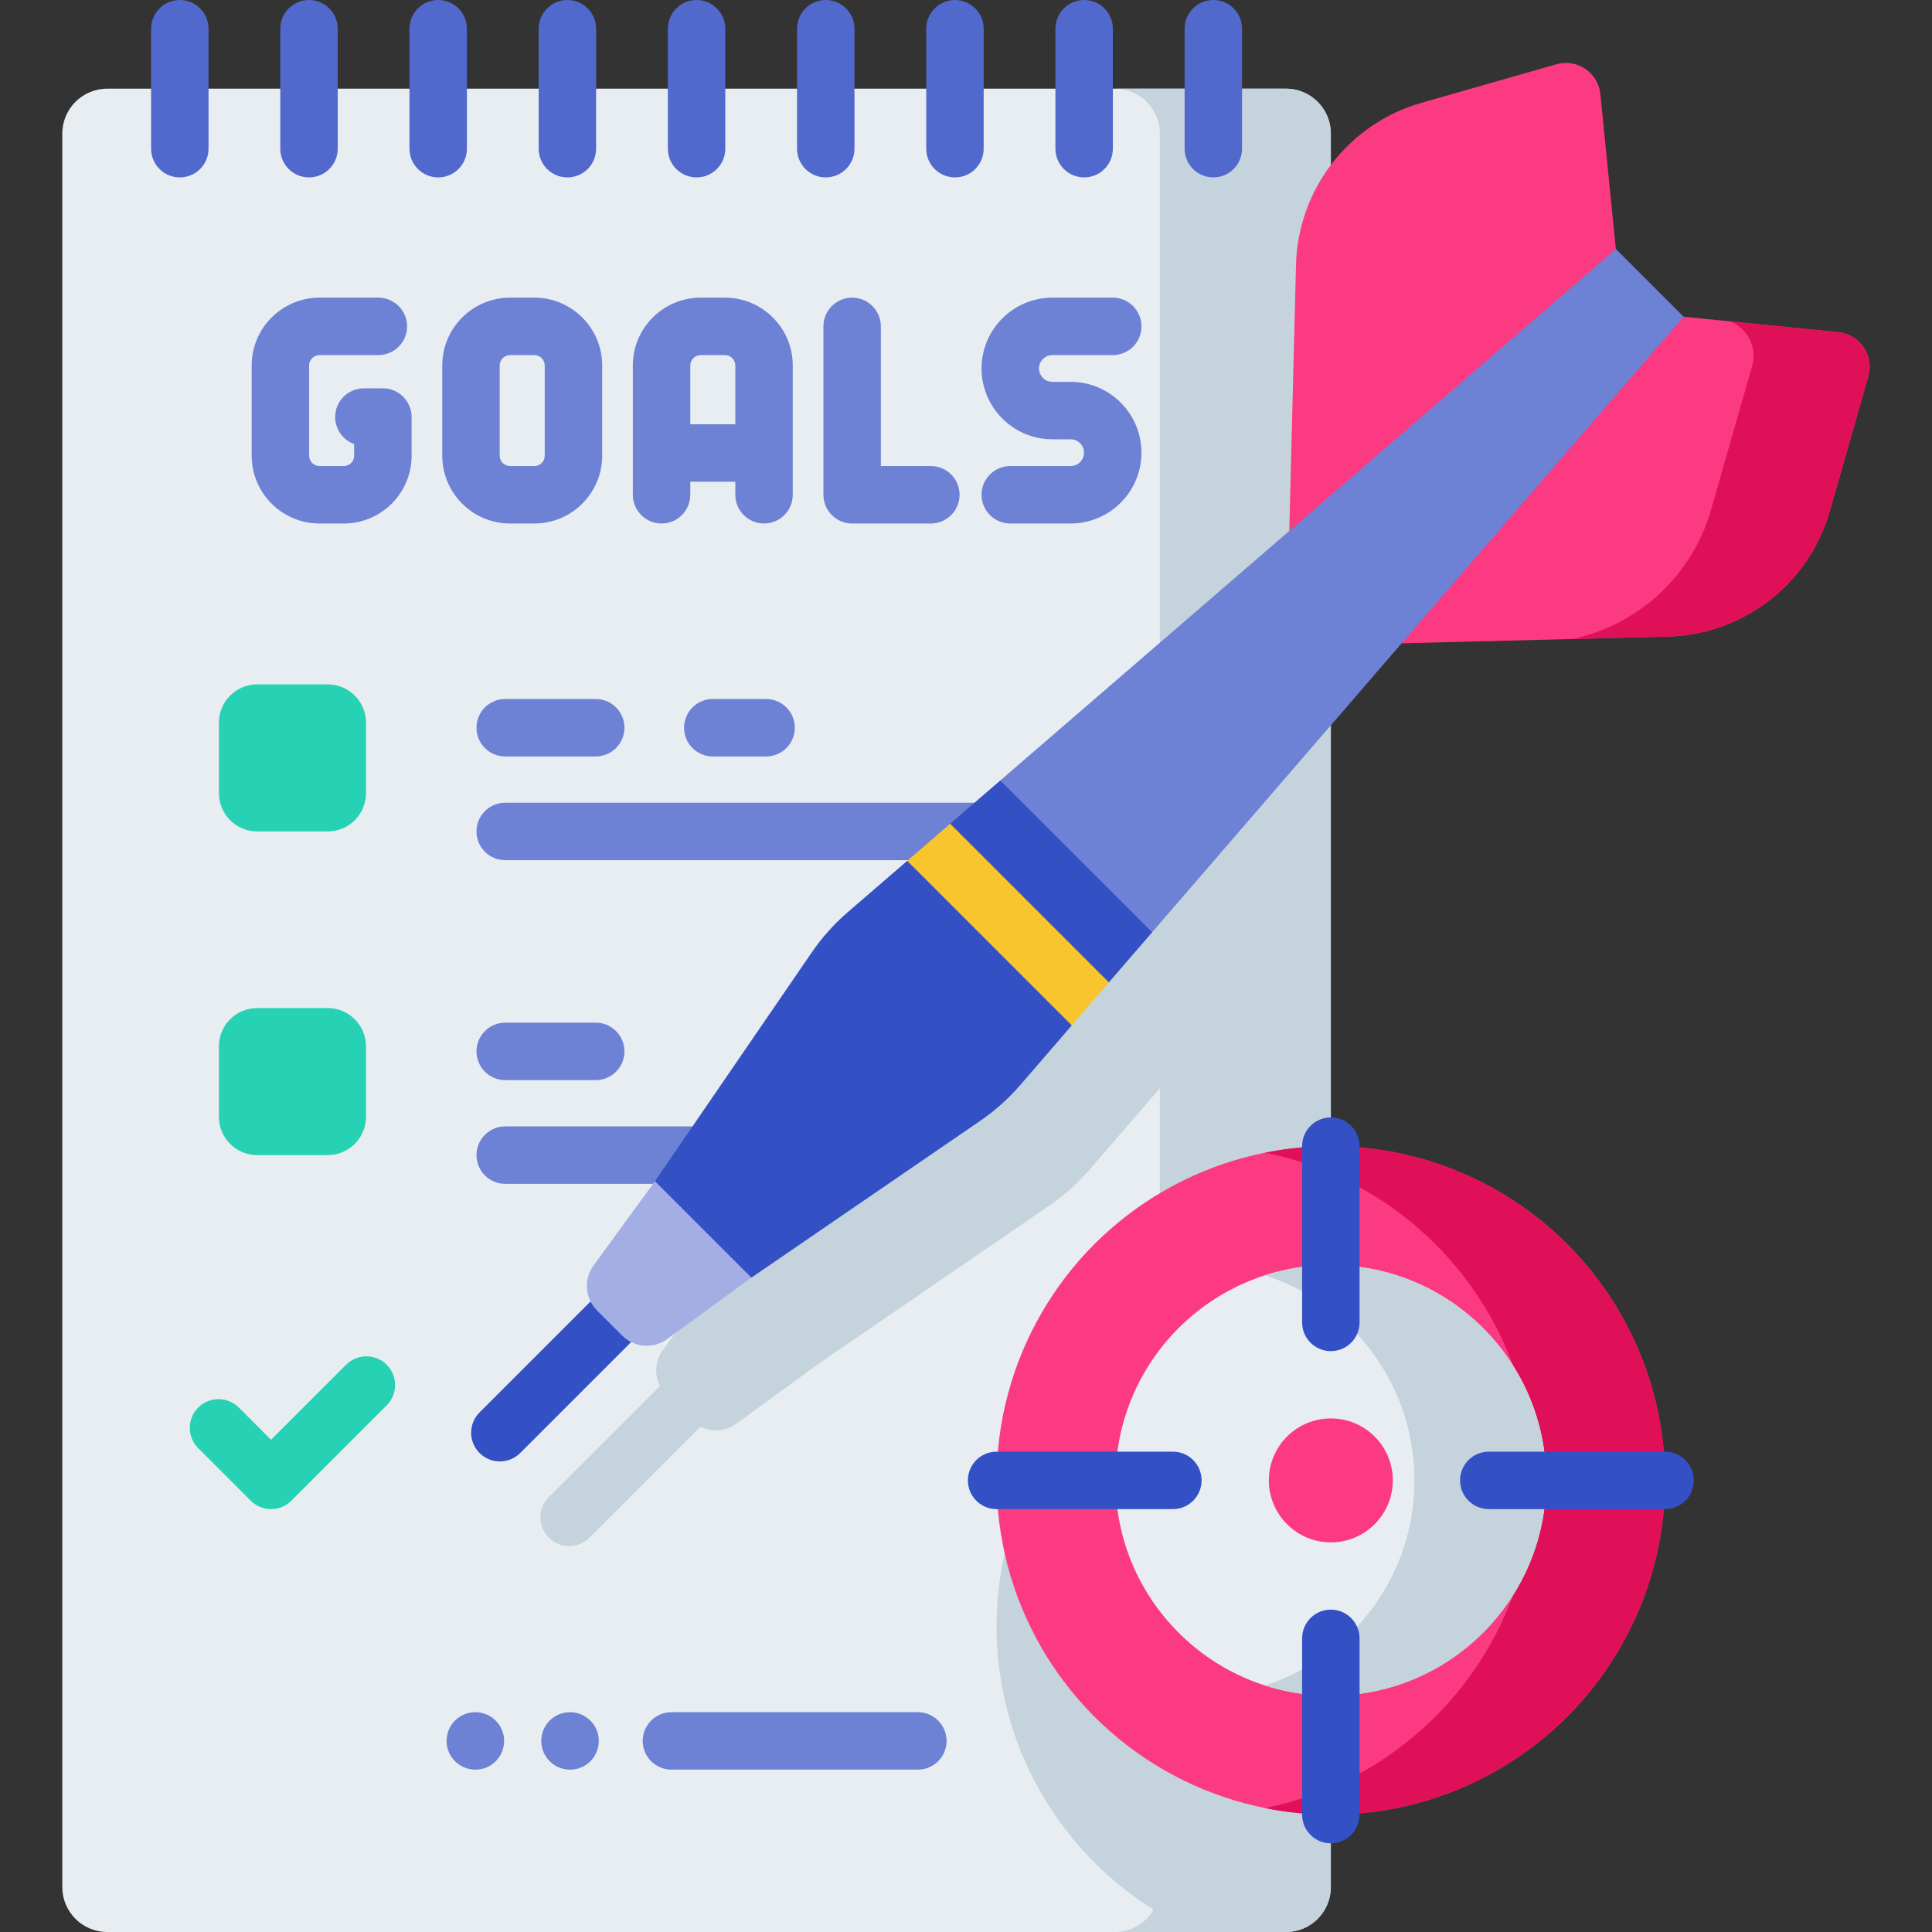 <svg xmlns="http://www.w3.org/2000/svg" id="Capa_1" viewBox="0 0 512 512"><rect x="0" y="0" width="512" height="512" fill="#333333" stroke="none"/><g><g><g><g><g><g><path d="m352.685 35.409v464.687c0 6.576-5.328 11.904-11.904 11.904h-312.366c-6.576 0-11.904-5.328-11.904-11.904v-464.687c0-6.577 5.328-11.905 11.904-11.905h312.365c6.577 0 11.905 5.328 11.905 11.905z" fill="#e8edf1"></path><path d="m269.861 227.951h-135.973c-4.204 0-7.612-3.407-7.612-7.611s3.408-7.611 7.612-7.611h135.973c4.204 0 7.612 3.407 7.612 7.611s-3.408 7.611-7.612 7.611z" fill="#6d81d5"></path><path d="m198.321 313.729h-64.433c-4.204 0-7.612-3.407-7.612-7.611s3.408-7.612 7.612-7.612h64.433c4.204 0 7.611 3.407 7.611 7.612s-3.407 7.611-7.611 7.611z" fill="#6d81d5"></path><path d="m340.784 23.508h-45.312c6.567 0 11.9 5.333 11.9 11.9v173.209l-64.424 55.624c-3.583 3.095-6.759 6.637-9.438 10.544l-41.569 60.669-16.289 22.358c-2.07 2.842-2.283 6.526-.771 9.53-.112.102-.233.203-.345.315l-29.086 29.076c-2.974 2.974-2.974 7.794 0 10.768 1.492 1.482 3.44 2.222 5.389 2.222s3.897-.741 5.379-2.222l29.086-29.086c.112-.112.203-.233.315-.345 2.994 1.512 6.678 1.299 9.519-.771l22.357-16.289 60.669-41.569c3.907-2.679 7.459-5.846 10.555-9.438l18.653-21.604v66.575c-25.886 15.476-43.262 43.775-43.262 76.065 0 31.604 16.643 59.389 41.621 75.067-2.068 3.522-5.884 5.895-10.259 5.895h45.312c6.579 0 11.9-5.333 11.9-11.9v-464.693c0-6.567-5.322-11.9-11.9-11.9z" fill="#c5d3dd"></path></g></g></g><g><g><g><g><path d="m371.446 170.486 70.533-1.785c20.04-.507 37.428-13.971 42.935-33.246l10.218-35.764c1.571-5.497-2.216-11.076-7.905-11.646l-41.053-4.109-34.488 27.352z" fill="#fb3a82"></path><path d="m495.131 99.69-10.22 35.764c-5.501 19.272-22.895 32.74-42.929 33.247l-25.27.639c17.425-3.694 31.735-16.735 36.759-34.312l10.869-38.047c1.441-5.013-1.329-10.108-5.967-11.823l28.853 2.892c5.693.568 9.479 6.14 7.905 11.64z" fill="#e01058"></path><path d="m341.672 140.712 1.785-70.533c.507-20.04 13.971-37.428 33.246-42.935l35.764-10.218c5.497-1.571 11.077 2.216 11.646 7.905l4.109 41.053-25.205 32.059z" fill="#fb3a82"></path><g><path d="m446.174 83.936-140.854 163.134-32.96-8.22-7.28-32.01 163.142-140.855z" fill="#6d81d5"></path></g><g><g><g><path d="m132.47 387.299c-1.948 0-3.896-.743-5.382-2.23-2.973-2.972-2.973-7.792 0-10.764l29.082-29.081c2.973-2.971 7.792-2.972 10.764.001 2.973 2.972 2.973 7.792 0 10.764l-29.082 29.081c-1.486 1.486-3.435 2.229-5.382 2.229z" fill="#3351c5"></path></g></g></g><path d="m173.573 313.028-16.287 22.354c-2.66 3.65-2.266 8.693.927 11.887l6.677 6.677c3.193 3.193 8.236 3.587 11.887.927l22.354-16.287-6.92-21.909z" fill="#a3afe4"></path><g><path d="m305.32 247.07-11.46 13.28-9.83 1.12v10.27l-13.68 15.84c-3.1 3.58-6.64 6.75-10.55 9.43l-60.67 41.58-25.56-25.56 41.58-60.67c2.68-3.91 5.85-7.46 9.43-10.55l15.84-13.68h7.53l3.86-9.83 13.27-11.46z" fill="#3351c5"></path></g><path d="m240.423 228.131 43.604 43.604 9.83-11.385-42.049-42.048z" fill="#f8c52d"></path></g></g></g></g><g fill="#27d1b3"><path d="m86.84 306.118h-18.675c-5.605 0-10.149-4.544-10.149-10.149v-18.676c0-5.605 4.544-10.149 10.149-10.149h18.675c5.605 0 10.149 4.544 10.149 10.149v18.676c0 5.605-4.544 10.149-10.149 10.149z"></path><path d="m86.84 220.34h-18.675c-5.605 0-10.149-4.544-10.149-10.149v-18.676c0-5.605 4.544-10.149 10.149-10.149h18.675c5.605 0 10.149 4.544 10.149 10.149v18.676c0 5.605-4.544 10.149-10.149 10.149z"></path></g></g><g><g><circle cx="352.684" cy="392.318" fill="#fb3a82" r="88.574"></circle><path d="m441.256 392.321c0 48.839-39.735 88.574-88.574 88.574-5.973 0-11.806-.593-17.448-1.735 40.511-8.118 71.126-43.973 71.126-86.839 0-42.874-30.615-78.721-71.126-86.839 5.642-1.142 11.475-1.735 17.448-1.735 48.838 0 88.574 39.727 88.574 88.574z" fill="#e01058"></path><circle cx="352.684" cy="392.318" fill="#e8edf1" r="57.068"></circle><path d="m409.752 392.321c0 31.513-25.548 57.061-57.07 57.061-6.086 0-11.946-.95-17.448-2.721 22.976-7.368 39.613-28.914 39.613-54.341 0-25.435-16.637-46.981-39.613-54.349 5.502-1.77 11.362-2.72 17.448-2.72 31.521 0 57.07 25.549 57.07 57.07z" fill="#c5d3dd"></path></g><g><circle cx="352.684" cy="392.318" fill="#fb3a82" r="16.424"></circle></g></g></g><g><g><g><g><g fill="#5169cd"><path d="m47.655 47.016c-4.204 0-7.611-3.407-7.611-7.611v-31.794c-.001-4.204 3.407-7.611 7.611-7.611s7.611 3.407 7.611 7.611v31.793c0 4.205-3.408 7.612-7.611 7.612z"></path><path d="m81.891 47.016c-4.204 0-7.611-3.407-7.611-7.611v-31.794c-.001-4.204 3.407-7.611 7.611-7.611s7.611 3.407 7.611 7.611v31.793c0 4.205-3.408 7.612-7.611 7.612z"></path><path d="m116.127 47.016c-4.204 0-7.611-3.407-7.611-7.611v-31.794c0-4.204 3.408-7.611 7.611-7.611s7.611 3.407 7.611 7.611v31.793c0 4.205-3.408 7.612-7.611 7.612z"></path><path d="m150.363 47.016c-4.204 0-7.611-3.407-7.611-7.611v-31.794c0-4.204 3.408-7.611 7.611-7.611 4.204 0 7.611 3.407 7.611 7.611v31.793c0 4.205-3.407 7.612-7.611 7.612z"></path><path d="m184.599 47.016c-4.204 0-7.611-3.407-7.611-7.611v-31.794c0-4.204 3.408-7.611 7.611-7.611 4.204 0 7.611 3.407 7.611 7.611v31.793c0 4.205-3.408 7.612-7.611 7.612z"></path><path d="m218.835 47.016c-4.204 0-7.611-3.407-7.611-7.611v-31.794c0-4.204 3.408-7.611 7.611-7.611 4.204 0 7.611 3.407 7.611 7.611v31.793c0 4.205-3.408 7.612-7.611 7.612z"></path><path d="m253.071 47.016c-4.204 0-7.611-3.407-7.611-7.611v-31.794c0-4.204 3.408-7.611 7.611-7.611 4.204 0 7.612 3.407 7.612 7.611v31.793c0 4.205-3.408 7.612-7.612 7.612z"></path><path d="m287.307 47.016c-4.204 0-7.611-3.407-7.611-7.611v-31.794c0-4.204 3.407-7.611 7.611-7.611s7.612 3.407 7.612 7.611v31.793c-.001 4.205-3.408 7.612-7.612 7.612z"></path><path d="m321.543 47.016c-4.204 0-7.612-3.407-7.612-7.611v-31.794c0-4.204 3.407-7.611 7.612-7.611s7.611 3.407 7.611 7.611v31.793c0 4.205-3.407 7.612-7.611 7.612z"></path></g></g><g fill="#6d81d5"><path d="m141.613 78.88h-6.439c-9.909 0-17.971 8.061-17.971 17.97v23.912c0 9.909 8.061 17.97 17.971 17.97h6.439c9.909 0 17.971-8.061 17.971-17.97v-23.912c0-9.908-8.062-17.97-17.971-17.97zm2.748 41.882c0 1.514-1.232 2.747-2.748 2.747h-6.439c-1.515 0-2.748-1.233-2.748-2.747v-23.912c0-1.514 1.232-2.747 2.748-2.747h6.439c1.515 0 2.748 1.233 2.748 2.747z"></path><path d="m192.119 78.88h-6.439c-9.909 0-17.97 8.061-17.97 17.97v34.271c0 4.204 3.408 7.611 7.611 7.611 4.204 0 7.611-3.407 7.611-7.611v-3.462h11.934v3.462c0 4.204 3.408 7.611 7.611 7.611 4.204 0 7.611-3.407 7.611-7.611v-34.271c.001-9.908-8.06-17.97-17.969-17.97zm-9.186 33.556v-15.586c0-1.514 1.232-2.747 2.747-2.747h6.439c1.515 0 2.747 1.233 2.747 2.747v15.586z"></path><path d="m246.686 123.509h-13.248v-37.017c0-4.204-3.408-7.611-7.611-7.611-4.204 0-7.611 3.407-7.611 7.611v44.629c0 4.204 3.408 7.611 7.611 7.611h20.86c4.204 0 7.611-3.407 7.611-7.611s-3.408-7.612-7.612-7.612z"></path><path d="m101.467 102.911h-5.031c-4.204 0-7.612 3.407-7.612 7.611 0 3.297 2.097 6.106 5.031 7.163v3.077c0 1.514-1.232 2.747-2.748 2.747h-6.439c-1.515 0-2.748-1.233-2.748-2.747v-23.912c0-1.514 1.232-2.747 2.748-2.747h15.601c4.204 0 7.611-3.407 7.611-7.611s-3.408-7.611-7.611-7.611h-15.6c-9.909 0-17.971 8.061-17.971 17.97v23.912c0 9.909 8.061 17.97 17.971 17.97h6.439c9.909 0 17.971-8.061 17.971-17.97v-10.24c-.001-4.205-3.408-7.612-7.612-7.612z"></path><path d="m283.73 101.194h-4.842c-1.954 0-3.545-1.591-3.545-3.545 0-1.955 1.591-3.546 3.545-3.546h16c4.204 0 7.612-3.407 7.612-7.611s-3.407-7.611-7.612-7.611h-16c-10.349 0-18.768 8.42-18.768 18.769s8.419 18.768 18.768 18.768h4.842c1.955 0 3.546 1.591 3.546 3.546s-1.591 3.546-3.546 3.546h-15.999c-4.204 0-7.612 3.407-7.612 7.611s3.407 7.611 7.612 7.611h15.999c10.349 0 18.769-8.42 18.769-18.769s-8.42-18.769-18.769-18.769z"></path></g><g><g><g><path d="m71.831 399.931c-1.948 0-3.896-.743-5.382-2.229l-13.92-13.92c-2.973-2.973-2.973-7.792 0-10.764 2.972-2.973 7.792-2.972 10.764-.001l8.538 8.538 19.881-19.881c2.972-2.971 7.792-2.971 10.764 0 2.973 2.973 2.973 7.792 0 10.765l-25.263 25.263c-1.486 1.485-3.434 2.229-5.382 2.229z" fill="#27d1b3"></path></g></g></g><g fill="#6d81d5"><path d="m126.01 468.97h-.053c-4.204 0-7.611-3.407-7.611-7.612s3.408-7.611 7.611-7.611c4.204 0 7.638 3.407 7.638 7.611s-3.381 7.612-7.585 7.612z"></path><path d="m151.101 468.97h-.053c-4.204 0-7.611-3.407-7.611-7.612s3.408-7.611 7.611-7.611c4.204 0 7.638 3.407 7.638 7.611s-3.382 7.612-7.585 7.612z"></path><path d="m243.24 468.97h-65.302c-4.204 0-7.611-3.407-7.611-7.612s3.408-7.611 7.611-7.611h65.302c4.204 0 7.611 3.407 7.611 7.611s-3.407 7.612-7.611 7.612z"></path></g></g><g><path d="m157.871 200.467h-23.983c-4.204 0-7.612-3.407-7.612-7.611s3.408-7.611 7.612-7.611h23.983c4.204 0 7.611 3.407 7.611 7.611s-3.408 7.611-7.611 7.611z" fill="#6d81d5"></path></g><g><path d="m157.871 286.245h-23.983c-4.204 0-7.612-3.407-7.612-7.612s3.408-7.612 7.612-7.612h23.983c4.204 0 7.611 3.407 7.611 7.612s-3.408 7.612-7.611 7.612z" fill="#6d81d5"></path></g><path d="m203.02 200.467h-14.12c-4.204 0-7.611-3.407-7.611-7.611s3.408-7.611 7.611-7.611h14.12c4.204 0 7.611 3.407 7.611 7.611s-3.407 7.611-7.611 7.611z" fill="#6d81d5"></path></g><g><g fill="#3351c5"><g><path d="m352.684 358.067c-4.204 0-7.611-3.407-7.611-7.611v-46.713c0-4.204 3.407-7.612 7.611-7.612s7.612 3.407 7.612 7.612v46.713c-.001 4.204-3.408 7.611-7.612 7.611z"></path><path d="m352.684 488.503c-4.204 0-7.611-3.407-7.611-7.612v-46.711c0-4.204 3.407-7.612 7.611-7.612s7.612 3.407 7.612 7.612v46.712c-.001 4.204-3.408 7.611-7.612 7.611z"></path></g><g><path d="m441.258 399.93h-46.712c-4.204 0-7.611-3.407-7.611-7.611s3.407-7.612 7.611-7.612h46.712c4.204 0 7.612 3.407 7.612 7.612s-3.408 7.611-7.612 7.611z"></path><path d="m310.821 399.93h-46.711c-4.204 0-7.612-3.407-7.612-7.611s3.407-7.612 7.612-7.612h46.712c4.204 0 7.612 3.407 7.612 7.612s-3.409 7.611-7.613 7.611z"></path></g></g></g></g></g><g></g><g></g><g></g><g></g><g></g><g></g><g></g><g></g><g></g><g></g><g></g><g></g><g></g><g></g><g></g></svg>